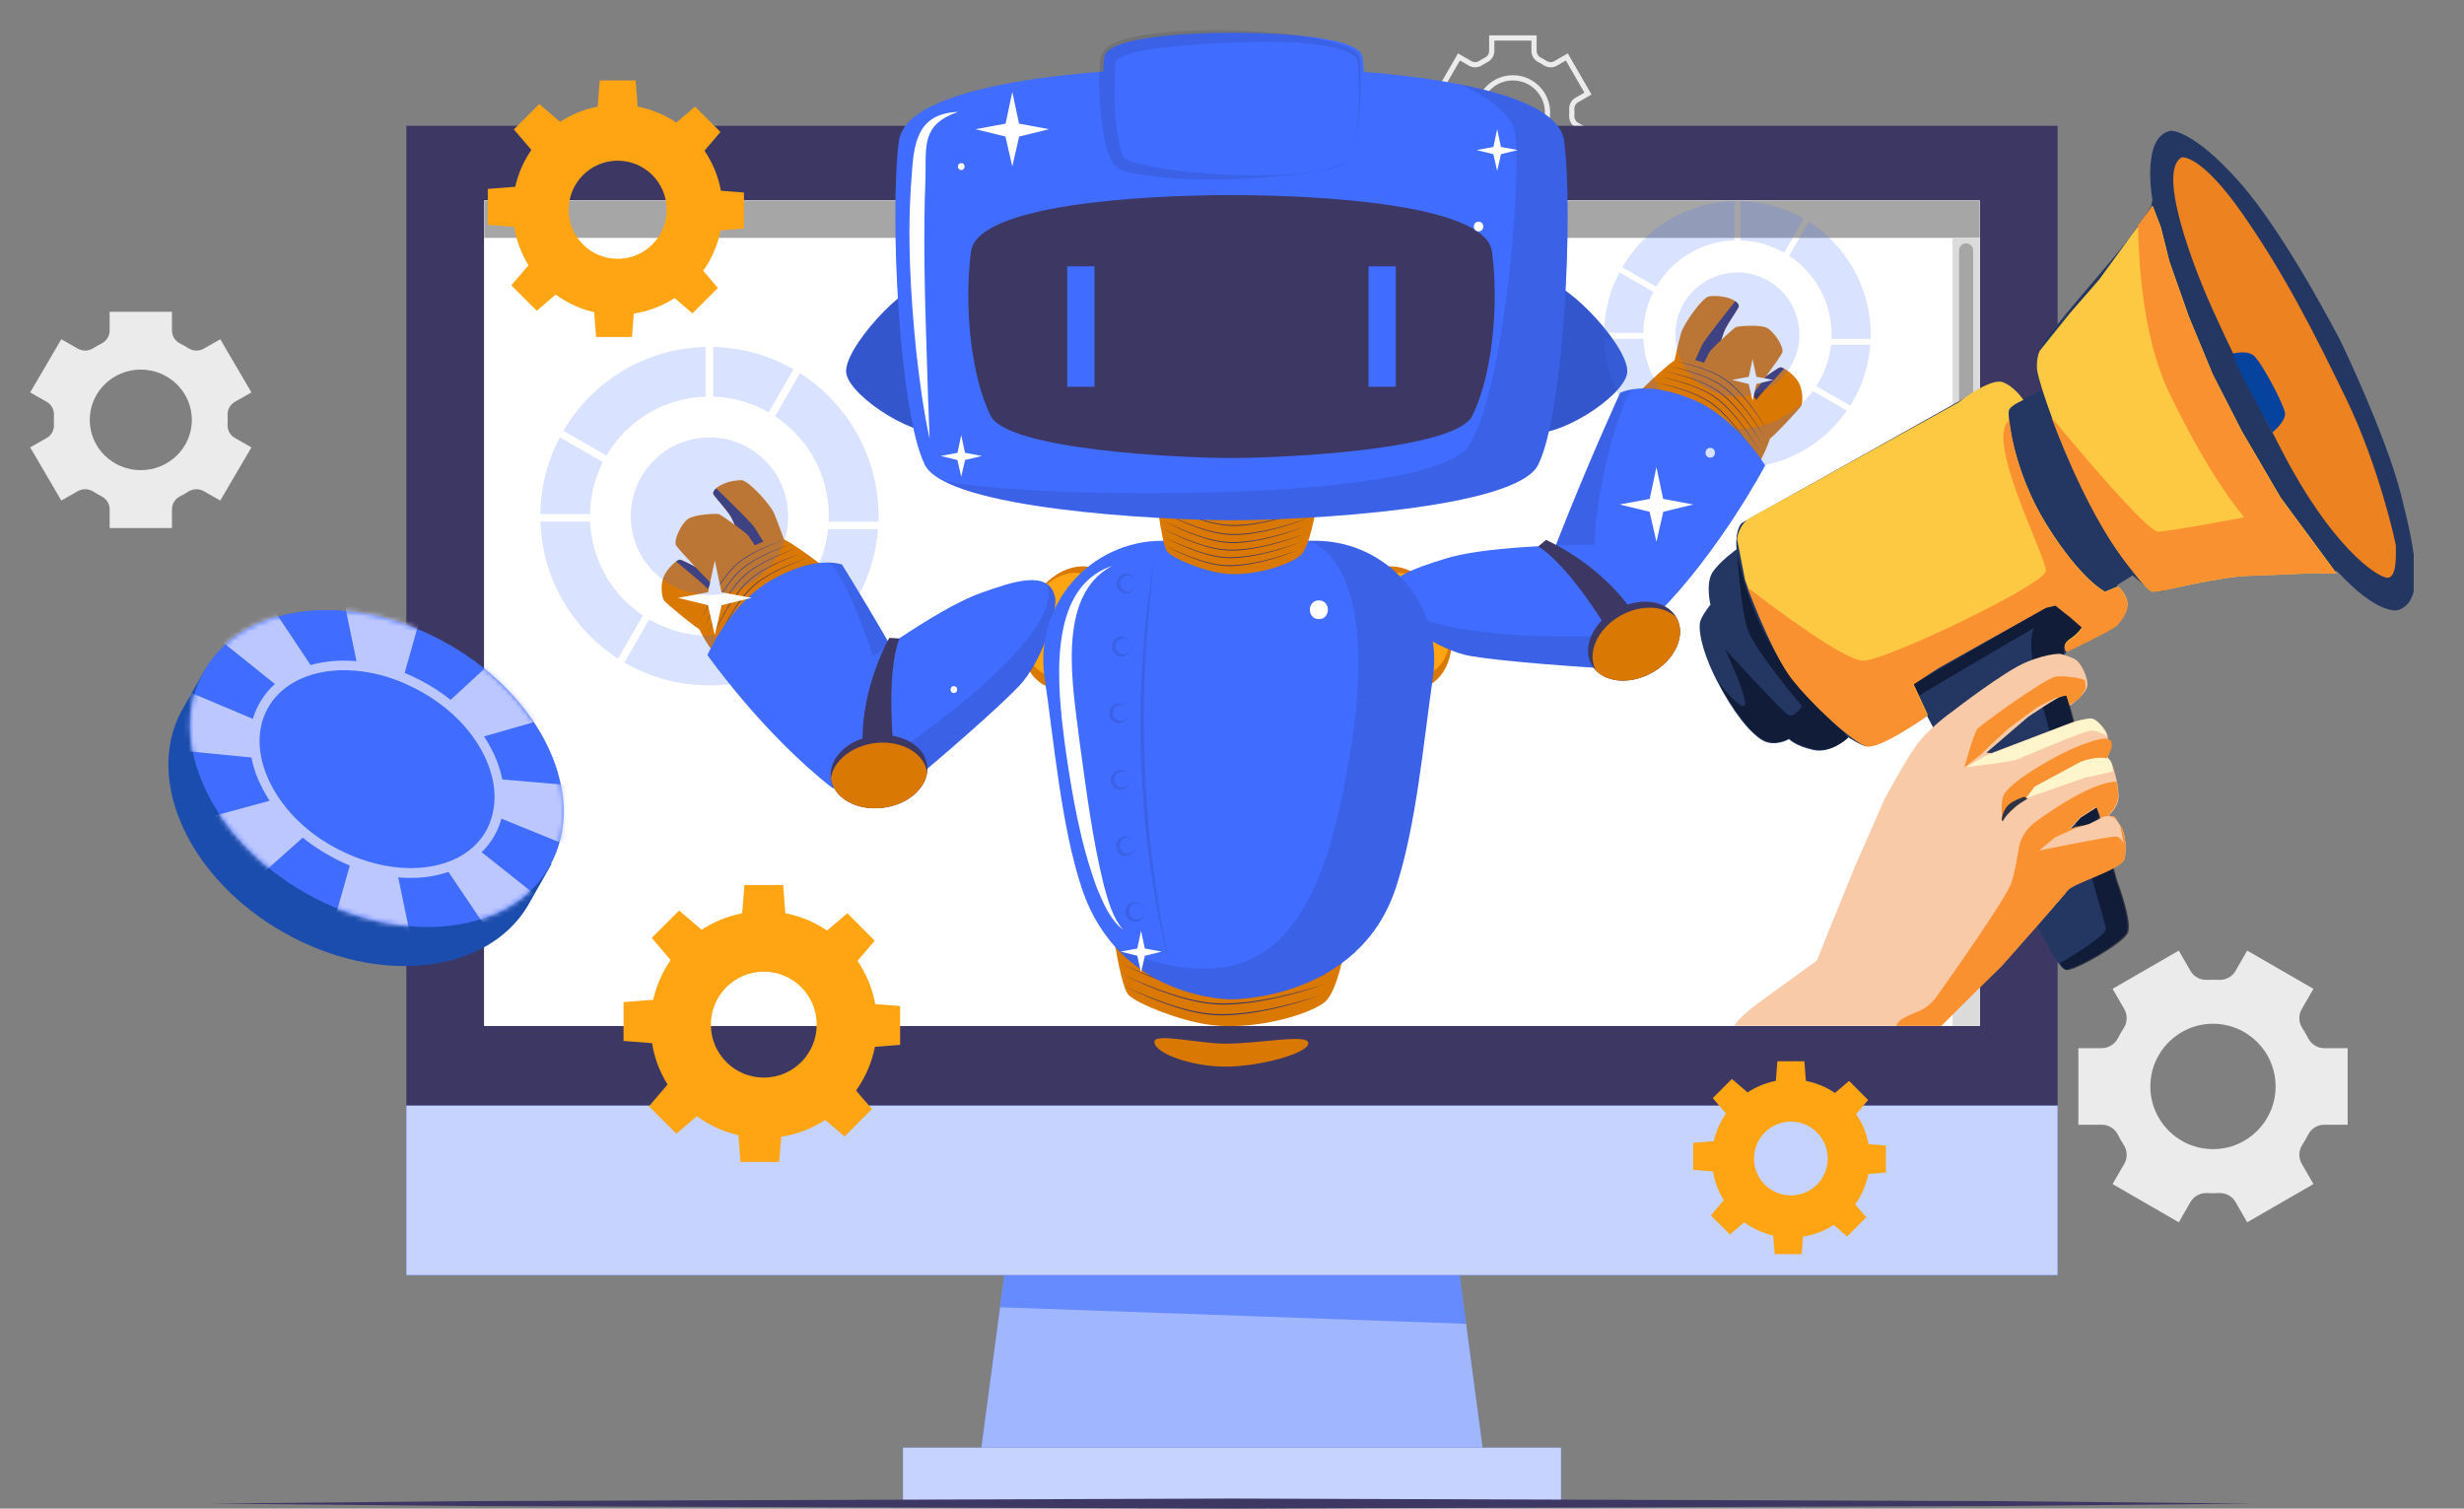 <svg width="490" height="300" viewBox="0 0 490 300" fill="none" xmlns="http://www.w3.org/2000/svg">
<rect x="0" y="0" width="490" height="300" fill="#808080" stroke="none"/>
<path d="M435.611 239.023C436.296 237.835 437.599 237.181 438.967 237.252C439.338 237.271 439.712 237.28 440.086 237.28C440.465 237.28 440.841 237.271 441.214 237.252C442.577 237.183 443.875 237.833 444.558 239.017L446.891 243.064L460.058 235.459L457.728 231.413C457.044 230.226 457.112 228.766 457.861 227.619C458.273 226.987 458.653 226.333 458.996 225.657C459.616 224.441 460.843 223.659 462.207 223.659H466.862V208.436H462.207C460.844 208.436 459.616 207.654 458.996 206.438C458.653 205.763 458.273 205.108 457.861 204.476C457.111 203.329 457.044 201.869 457.728 200.682L460.058 196.637L446.891 189.031L444.546 193.095C443.864 194.276 442.567 194.926 441.206 194.856C440.835 194.837 440.462 194.828 440.087 194.828C439.713 194.828 439.339 194.837 438.968 194.856C437.6 194.926 436.298 194.272 435.614 193.084L433.284 189.032L420.116 196.637L422.444 200.671C423.129 201.858 423.063 203.317 422.316 204.464C421.903 205.099 421.523 205.757 421.179 206.435C420.56 207.653 419.331 208.437 417.966 208.437H413.312V223.66H417.966C419.331 223.66 420.56 224.443 421.179 225.661C421.523 226.34 421.903 226.998 422.316 227.632C423.064 228.78 423.129 230.239 422.444 231.425L420.116 235.46L433.284 243.065L435.611 239.023ZM427.628 216.053C427.628 209.169 433.21 203.581 440.087 203.581C446.964 203.581 452.534 209.169 452.534 216.053C452.534 222.937 446.964 228.513 440.087 228.513C433.209 228.513 427.628 222.937 427.628 216.053Z" fill="#EBEBEB"/>
<path d="M9.29 79.906C10.258 80.457 10.789 81.503 10.732 82.601C10.717 82.899 10.709 83.199 10.709 83.499C10.709 83.804 10.717 84.106 10.732 84.404C10.789 85.499 10.259 86.542 9.295 87.09L6 88.962L12.193 99.536L15.487 97.665C16.454 97.116 17.643 97.17 18.577 97.772C19.091 98.103 19.625 98.408 20.174 98.684C21.164 99.182 21.802 100.167 21.802 101.262V105H34.197V101.262C34.197 100.167 34.834 99.181 35.825 98.684C36.374 98.408 36.908 98.103 37.422 97.772C38.356 97.171 39.545 97.117 40.511 97.665L43.806 99.536L49.999 88.962L46.691 87.079C45.729 86.532 45.199 85.49 45.257 84.398C45.272 84.1 45.28 83.8 45.28 83.499C45.28 83.199 45.272 82.899 45.257 82.601C45.2 81.503 45.733 80.457 46.7 79.908L50 78.037L43.807 67.464L40.522 69.333C39.556 69.883 38.368 69.83 37.433 69.23C36.916 68.898 36.38 68.593 35.828 68.316C34.836 67.82 34.198 66.833 34.198 65.737V62H21.802V65.737C21.802 66.834 21.163 67.82 20.172 68.316C19.62 68.593 19.083 68.898 18.567 69.23C17.632 69.83 16.444 69.883 15.478 69.333L12.194 67.464L6.001 78.037L9.29 79.906ZM27.995 73.495C33.6 73.495 38.151 77.978 38.151 83.501C38.151 89.023 33.6 93.495 27.995 93.495C22.389 93.495 17.849 89.023 17.849 83.501C17.849 77.978 22.389 73.495 27.995 73.495Z" fill="#EBEBEB"/>
<path d="M288.166 19.9C288.823 20.279 289.183 21 289.145 21.758C289.134 21.963 289.129 22.17 289.129 22.378C289.129 22.587 289.134 22.796 289.145 23.002C289.183 23.756 288.823 24.475 288.169 24.853L285.934 26.144L290.136 33.434L292.371 32.144C293.027 31.765 293.833 31.802 294.467 32.218C294.816 32.446 295.178 32.656 295.551 32.846C296.224 33.189 296.655 33.869 296.655 34.624V37.201H305.066V34.624C305.066 33.869 305.498 33.189 306.171 32.846C306.544 32.656 306.906 32.446 307.254 32.218C307.888 31.802 308.695 31.765 309.35 32.144L311.585 33.434L315.788 26.144L313.543 24.846C312.89 24.468 312.531 23.75 312.569 22.996C312.58 22.791 312.585 22.584 312.585 22.377C312.585 22.17 312.58 21.963 312.569 21.757C312.531 21 312.892 20.278 313.549 19.9L315.788 18.61L311.585 11.32L309.356 12.609C308.701 12.988 307.894 12.951 307.26 12.537C306.91 12.309 306.546 12.099 306.171 11.908C305.498 11.566 305.066 10.885 305.066 10.13V7.553H296.655V10.13C296.655 10.886 296.222 11.566 295.549 11.908C295.174 12.099 294.81 12.309 294.46 12.537C293.826 12.951 293.02 12.988 292.364 12.609L290.136 11.32L285.934 18.61L288.166 19.9ZM300.858 15.479C304.661 15.479 307.749 18.57 307.749 22.378C307.749 26.185 304.661 29.269 300.858 29.269C297.054 29.269 293.974 26.185 293.974 22.378C293.973 18.57 297.054 15.479 300.858 15.479Z" stroke="#EBEBEB" stroke-width="1.036" stroke-miterlimit="10"/>
<path d="M310.426 287.875H179.566V298.821H310.426V287.875Z" fill="#406CFF"/>
<path opacity="0.7" d="M310.426 287.875H179.566V298.821H310.426V287.875Z" fill="white"/>
<path d="M294.844 287.882H195.148L200.65 246.68H289.342L294.844 287.882Z" fill="#406CFF"/>
<g opacity="0.5">
<path d="M294.844 287.882H195.148L200.65 246.68H289.342L294.844 287.882Z" fill="white"/>
</g>
<g opacity="0.6">
<path d="M291.558 263.251L198.877 259.954L200.649 246.68H289.342L291.558 263.251Z" fill="#406CFF"/>
</g>
<path d="M409.188 25.016H80.803V253.567H409.188V25.016Z" fill="#3D3763"/>
<path d="M409.188 219.855H80.803V253.569H409.188V219.855Z" fill="#406CFF"/>
<path opacity="0.7" d="M409.188 219.855H80.803V253.569H409.188V219.855Z" fill="white"/>
<path d="M393.693 39.877H96.297V204H393.693V39.877Z" fill="white"/>
<path d="M393.693 39.877H96.297V204H393.693V39.877Z" fill="white"/>
<path d="M393.693 39.877H96.297V47.304H393.693V39.877Z" fill="#A6A6A6"/>
<path d="M101.747 43.59C101.747 44.284 101.185 44.845 100.493 44.845C99.8 44.845 99.238 44.283 99.238 43.59C99.238 42.896 99.8 42.334 100.493 42.334C101.185 42.334 101.747 42.896 101.747 43.59Z" fill="#C7C7C7"/>
<path d="M106.87 43.59C106.87 44.284 106.308 44.845 105.616 44.845C104.923 44.845 104.361 44.283 104.361 43.59C104.361 42.896 104.923 42.334 105.616 42.334C106.308 42.334 106.87 42.896 106.87 43.59Z" fill="white"/>
<path d="M111.991 43.59C111.991 44.284 111.429 44.845 110.737 44.845C110.044 44.845 109.482 44.283 109.482 43.59C109.482 42.896 110.044 42.334 110.737 42.334C111.43 42.334 111.991 42.896 111.991 43.59Z" fill="#406CFF"/>
<path d="M393.692 47.305H388.285V204.001H393.692V47.305Z" fill="#DBDBDB"/>
<path d="M390.986 111.647C390.215 111.647 389.59 111.021 389.59 110.249V49.79C389.59 49.018 390.215 48.393 390.986 48.393C391.757 48.393 392.382 49.019 392.382 49.79V110.249C392.383 111.021 391.758 111.647 390.986 111.647Z" fill="#A6A6A6"/>
<path d="M122.837 20.819C111.308 20.819 101.963 30.174 101.963 41.715C101.963 53.251 111.308 62.606 122.837 62.606C134.361 62.606 143.707 53.251 143.707 41.715C143.707 30.174 134.361 20.819 122.837 20.819ZM122.837 51.47C117.45 51.47 113.087 47.103 113.087 41.715C113.087 36.322 117.45 31.955 122.837 31.955C128.22 31.955 132.582 36.322 132.582 41.715C132.581 47.103 128.219 51.47 122.837 51.47Z" fill="#FFA412"/>
<path d="M126.849 21.687H118.822L119.266 16H126.405L126.849 21.687Z" fill="#FFA412"/>
<path d="M111.574 24.395L105.899 30.076L102.195 25.741L107.243 20.688L111.574 24.395Z" fill="#FFA412"/>
<path d="M102.681 37.121V45.156L97 44.712V37.566L102.681 37.121Z" fill="#FFA412"/>
<path d="M105.385 52.414L111.06 58.095L106.729 61.803L101.682 56.75L105.385 52.414Z" fill="#FFA412"/>
<path d="M118.098 61.313H126.124L125.68 67H118.541L118.098 61.313Z" fill="#FFA412"/>
<path d="M133.375 58.605L139.05 52.924L142.754 57.26L137.706 62.313L133.375 58.605Z" fill="#FFA412"/>
<path d="M142.268 45.878V37.844L147.949 38.288V45.434L142.268 45.878Z" fill="#FFA412"/>
<path d="M139.564 30.585L133.889 24.905L138.22 21.197L143.267 26.25L139.564 30.585Z" fill="#FFA412"/>
<path d="M151.894 181.202C139.448 181.202 129.359 191.301 129.359 203.76C129.359 216.214 139.448 226.313 151.894 226.313C164.336 226.313 174.425 216.214 174.425 203.76C174.425 191.301 164.336 181.202 151.894 181.202ZM151.894 214.291C146.079 214.291 141.369 209.577 141.369 203.76C141.369 197.939 146.079 193.224 151.894 193.224C157.705 193.224 162.415 197.939 162.415 203.76C162.415 209.577 157.705 214.291 151.894 214.291Z" fill="#FFA412"/>
<path d="M156.221 182.14H147.557L148.036 176H155.742L156.221 182.14Z" fill="#FFA412"/>
<path d="M139.731 185.06L133.604 191.194L129.605 186.513L135.055 181.059L139.731 185.06Z" fill="#FFA412"/>
<path d="M130.133 198.801V207.474L124 206.995V199.28L130.133 198.801Z" fill="#FFA412"/>
<path d="M133.055 215.312L139.182 221.445L134.507 225.446L129.057 219.992L133.055 215.312Z" fill="#FFA412"/>
<path d="M146.777 224.917H155.442L154.963 231.057H147.256L146.777 224.917Z" fill="#FFA412"/>
<path d="M163.273 221.997L169.399 215.864L173.398 220.545L167.949 225.999L163.273 221.997Z" fill="#FFA412"/>
<path d="M172.867 208.257V199.583L179.001 200.063V207.776L172.867 208.257Z" fill="#FFA412"/>
<path d="M169.949 191.747L163.822 185.614L168.499 181.611L173.948 187.067L169.949 191.747Z" fill="#FFA412"/>
<path d="M356.141 214.66C347.468 214.66 340.438 221.698 340.438 230.38C340.438 239.058 347.468 246.096 356.141 246.096C364.811 246.096 371.841 239.058 371.841 230.38C371.841 221.698 364.811 214.66 356.141 214.66ZM356.141 237.718C352.088 237.718 348.807 234.433 348.807 230.38C348.807 226.323 352.088 223.038 356.141 223.038C360.19 223.038 363.472 226.323 363.472 230.38C363.472 234.433 360.19 237.718 356.141 237.718Z" fill="#FFA412"/>
<path d="M359.157 215.314H353.119L353.453 211.035H358.823L359.157 215.314Z" fill="#FFA412"/>
<path d="M347.665 217.349L343.395 221.623L340.609 218.362L344.407 214.561L347.665 217.349Z" fill="#FFA412"/>
<path d="M340.977 226.924V232.968L336.703 232.634V227.258L340.977 226.924Z" fill="#FFA412"/>
<path d="M343.012 238.43L347.282 242.704L344.024 245.492L340.227 241.691L343.012 238.43Z" fill="#FFA412"/>
<path d="M352.576 245.123H358.614L358.28 249.402H352.91L352.576 245.123Z" fill="#FFA412"/>
<path d="M364.07 243.088L368.34 238.814L371.126 242.076L367.328 245.877L364.07 243.088Z" fill="#FFA412"/>
<path d="M370.756 233.513V227.469L375.03 227.803V233.179L370.756 233.513Z" fill="#FFA412"/>
<path d="M368.723 222.009L364.453 217.735L367.711 214.945L371.508 218.747L368.723 222.009Z" fill="#FFA412"/>
<path d="M139.372 125.25C138.962 125.365 132.458 119.974 132.063 119.441C131.667 118.909 131.287 116.713 131.884 114.94C132.48 113.166 134.583 111.308 135.203 111.298C135.823 111.289 143.172 115.332 143.689 116.061C144.207 116.792 143.605 124.067 139.372 125.25Z" fill="#D97803"/>
<path d="M143.688 116.062C143.172 115.332 135.824 111.289 135.2 111.298C135.04 111.299 134.772 111.431 134.459 111.654C136.58 113.402 140.011 116.273 140.61 116.961C141.444 117.917 141.808 121.601 141.584 123.805C143.81 121.289 144.095 116.64 143.688 116.062Z" fill="#3D3763"/>
<path d="M141.821 98.042C142.03 96.833 144.574 95.491 147.467 95.488C148.75 95.487 153.136 100.209 153.931 102.055C154.727 103.902 156.784 109.611 156.809 110.192C156.833 110.773 149.332 111.127 148.76 110.694C148.188 110.26 146.468 104.221 144.973 102.165C143.479 100.109 141.748 98.463 141.821 98.042Z" fill="#D97803"/>
<path d="M154.697 110.695C152.597 109.605 150.843 106.01 149.997 104.814C149.255 103.77 144.499 99.126 142.412 97.109C142.084 97.411 141.872 97.734 141.821 98.043C141.747 98.464 143.477 100.109 144.973 102.167C146.468 104.224 148.189 110.263 148.761 110.698C149.132 110.978 152.444 110.927 154.697 110.695Z" fill="#3D3763"/>
<path d="M142.384 116.764C141.84 116.711 134.611 108.91 134.423 108.422C133.959 107.216 135.53 104.172 136.771 103.225C138.011 102.277 142.424 102.104 142.912 102.22C143.399 102.337 147.852 105.579 148.543 106.226C149.235 106.874 153.316 113.47 153.231 113.752C153.145 114.035 143.017 116.825 142.384 116.764Z" fill="#D97803"/>
<path d="M166.698 114.961C165.654 114.024 156.493 106.888 154.867 106.88C153.241 106.872 148.584 108.874 145.753 111.058C141.998 113.954 138.857 119.781 138.503 122.877C138.148 125.974 146.761 136.362 147.685 136.28C148.61 136.198 156.589 133.283 160.466 129.251C165.022 124.514 167.642 115.808 166.698 114.961Z" fill="#D97803"/>
<path d="M155.887 107.379C154.026 108.025 152.21 108.797 150.457 109.69C148.713 110.59 147.027 111.657 145.692 113.098C144.342 114.523 143.233 116.167 142.228 117.856C141.243 119.56 140.341 121.314 139.557 123.123C140.284 121.29 141.155 119.515 142.138 117.803C143.131 116.101 144.227 114.441 145.578 112.99C146.944 111.542 148.654 110.483 150.41 109.597C152.171 108.706 154.007 107.967 155.887 107.379Z" fill="#3D3763"/>
<path d="M157.167 108.253C155.227 108.925 153.332 109.729 151.506 110.66C149.687 111.598 147.929 112.71 146.536 114.213C145.129 115.7 143.974 117.413 142.926 119.175C141.898 120.951 140.958 122.781 140.143 124.667C140.902 122.756 141.811 120.906 142.836 119.121C143.871 117.347 145.013 115.617 146.422 114.104C147.846 112.594 149.627 111.491 151.458 110.566C153.294 109.639 155.207 108.867 157.167 108.253Z" fill="#3D3763"/>
<path d="M158.347 109.092C156.337 109.787 154.374 110.619 152.483 111.584C150.599 112.555 148.778 113.706 147.334 115.262C145.876 116.803 144.681 118.578 143.595 120.402C142.532 122.242 141.559 124.138 140.715 126.092C141.502 124.113 142.444 122.197 143.506 120.35C144.578 118.512 145.762 116.72 147.221 115.155C148.695 113.591 150.54 112.449 152.435 111.49C154.337 110.528 156.318 109.729 158.347 109.092Z" fill="#3D3763"/>
<path d="M159.16 110.138C157.149 110.833 155.187 111.665 153.295 112.629C151.411 113.601 149.59 114.753 148.147 116.308C146.689 117.849 145.493 119.624 144.408 121.448C143.344 123.288 142.371 125.184 141.527 127.138C142.315 125.159 143.257 123.243 144.318 121.396C145.391 119.557 146.574 117.766 148.033 116.2C149.507 114.637 151.352 113.495 153.248 112.536C155.149 111.574 157.13 110.775 159.16 110.138Z" fill="#3D3763"/>
<path d="M160.4 111.041C158.32 111.76 156.287 112.621 154.328 113.619C152.377 114.624 150.491 115.816 148.996 117.428C147.487 119.023 146.249 120.861 145.126 122.75C144.025 124.655 143.018 126.618 142.145 128.641C142.961 126.594 143.936 124.61 145.035 122.697C146.146 120.794 147.371 118.94 148.882 117.319C150.407 115.701 152.317 114.517 154.279 113.526C156.249 112.53 158.3 111.702 160.4 111.041Z" fill="#3D3763"/>
<path d="M161.84 111.946C159.702 112.684 157.615 113.567 155.603 114.593C153.599 115.625 151.662 116.849 150.127 118.504C148.576 120.143 147.305 122.03 146.152 123.971C145.021 125.928 143.988 127.944 143.092 130.022C143.931 127.92 144.934 125.883 146.062 123.919C147.203 121.965 148.462 120.061 150.013 118.396C151.579 116.734 153.539 115.519 155.555 114.5C157.577 113.476 159.683 112.626 161.84 111.946Z" fill="#3D3763"/>
<path d="M163.166 112.85C160.946 113.614 158.778 114.531 156.689 115.596C154.609 116.668 152.596 117.939 151.002 119.658C149.392 121.36 148.072 123.32 146.875 125.335C145.701 127.368 144.628 129.461 143.699 131.62C144.572 129.437 145.613 127.322 146.785 125.283C147.97 123.255 149.278 121.277 150.888 119.55C152.513 117.824 154.549 116.562 156.641 115.504C158.74 114.441 160.926 113.556 163.166 112.85Z" fill="#3D3763"/>
<path d="M164.518 113.641C162.237 114.425 160.01 115.366 157.863 116.46C155.725 117.561 153.658 118.867 152.02 120.632C150.366 122.381 149.01 124.395 147.781 126.465C146.574 128.553 145.473 130.704 144.52 132.921C145.417 130.68 146.487 128.507 147.691 126.412C148.908 124.328 150.252 122.298 151.906 120.523C153.576 118.75 155.666 117.454 157.815 116.366C159.972 115.276 162.217 114.368 164.518 113.641Z" fill="#3D3763"/>
<path d="M184.015 140.736C175.934 125.87 167.448 112.269 167.448 112.269C167.448 112.269 162.182 110.157 153.017 115.581C145.056 120.292 140.676 130.263 140.676 130.263C140.676 130.263 151.698 145.924 165.573 156.733C180.839 154.771 179.638 148.974 184.015 140.736Z" fill="#406CFF"/>
<path opacity="0.1" d="M184.015 140.731C180.028 148.239 180.661 153.715 169.288 156.121C169.734 155.819 177.191 150.833 176.198 141.177C175.363 132.906 167.446 112.271 164.523 111.867C166.438 111.867 167.446 112.271 167.446 112.271C167.446 112.271 175.939 125.874 184.015 140.731Z" fill="black"/>
<path d="M204.864 120.304C201.77 126.581 203.017 133.719 207.65 136.244C212.284 138.77 218.548 135.729 221.642 129.45C224.735 123.173 223.487 116.035 218.855 113.51C214.222 110.984 207.958 114.026 204.864 120.304Z" fill="#D97803"/>
<path d="M205.018 120.382C202.398 125.679 203.457 131.702 207.355 133.826C207.427 133.855 207.502 133.907 207.574 133.936C211.465 135.868 216.601 133.296 219.164 128.093C221.462 123.413 220.906 118.146 218.028 115.518C217.657 115.191 217.248 114.895 216.806 114.653C212.908 112.529 207.618 115.09 205.018 120.382Z" fill="#FFA412"/>
<path d="M176.75 159.29C187.901 150.085 198.508 140.756 202.669 136.403C207.005 131.872 210.475 121.576 209.79 118.659C208.488 113.105 201.168 115.786 195.246 117.846C187.911 120.397 175.502 128.891 163.984 137.533C165.023 147.243 168.106 155.509 176.75 159.29Z" fill="#406CFF"/>
<path opacity="0.1" d="M202.668 136.407C198.508 140.759 187.898 150.082 176.756 159.29C174.107 158.137 171.977 156.552 170.264 154.636C184.53 146.091 211.666 125.902 208.254 116.175C208.988 116.694 209.52 117.5 209.794 118.653C210.471 121.579 207.002 131.868 202.668 136.407Z" fill="black"/>
<path d="M177.847 150.391C177.847 150.391 175.977 134.411 178.861 126.964L176.856 126.841C176.856 126.841 170.167 138.376 171.778 151.123L177.847 150.391Z" fill="#3D3763"/>
<path d="M165.228 154.693C165.228 154.711 165.236 154.73 165.236 154.749C165.741 158.68 170.382 161.315 175.645 160.63C180.292 160.034 183.87 157.072 184.36 153.668C184.426 153.195 184.438 152.712 184.38 152.229C183.91 148.27 179.243 145.607 173.953 146.282C168.672 146.967 164.758 150.726 165.228 154.693Z" fill="#3D3763"/>
<path d="M165.236 154.748C165.742 158.68 170.382 161.314 175.645 160.629C180.292 160.033 183.871 157.071 184.36 153.667C183.854 149.736 179.205 147.101 173.942 147.776C169.304 148.373 165.725 151.344 165.236 154.748Z" fill="#D97803"/>
<path d="M351.677 87.423C352.098 87.485 357.862 81.306 358.186 80.728C358.509 80.149 358.606 77.922 357.789 76.24C356.971 74.558 354.648 72.983 354.032 73.052C353.416 73.121 346.644 78.07 346.223 78.861C345.803 79.651 347.327 86.79 351.677 87.423Z" fill="#D97803"/>
<path d="M346.223 78.862C346.641 78.072 353.414 73.123 354.034 73.052C354.193 73.033 354.476 73.13 354.815 73.311C352.934 75.315 349.897 78.602 349.39 79.361C348.685 80.415 348.794 84.115 349.297 86.273C346.769 84.062 345.893 79.487 346.223 78.862Z" fill="#3D3763"/>
<path d="M345.784 60.749C345.422 59.576 342.728 58.571 339.858 58.937C338.584 59.099 334.837 64.342 334.283 66.276C333.73 68.21 332.416 74.134 332.466 74.713C332.516 75.293 340.001 74.686 340.514 74.183C341.026 73.68 341.963 67.472 343.183 65.24C344.403 63.01 345.909 61.158 345.784 60.749Z" fill="#D97803"/>
<path d="M334.625 74.942C336.57 73.592 337.851 69.802 338.538 68.508C339.141 67.377 343.265 62.164 345.078 59.898C345.442 60.155 345.693 60.449 345.783 60.748C345.91 61.156 344.404 63.009 343.183 65.24C341.963 67.472 341.025 73.682 340.513 74.185C340.181 74.511 336.89 74.883 334.625 74.942Z" fill="#3D3763"/>
<path d="M347.611 79.39C348.144 79.267 354.32 70.606 354.444 70.099C354.751 68.844 352.804 66.027 351.453 65.245C350.103 64.464 345.703 64.855 345.234 65.033C344.766 65.212 340.763 68.995 340.16 69.726C339.557 70.456 336.349 77.52 336.47 77.788C336.591 78.057 346.992 79.531 347.611 79.39Z" fill="#D97803"/>
<path d="M323.264 80.707C324.181 79.644 332.356 71.396 333.969 71.18C335.581 70.965 340.454 72.356 343.541 74.16C347.634 76.553 351.492 81.93 352.238 84.956C352.985 87.982 345.766 99.386 344.839 99.423C343.912 99.46 335.627 97.588 331.266 94.084C326.145 89.968 322.437 81.667 323.264 80.707Z" fill="#D97803"/>
<path d="M333.021 71.804C334.949 72.206 336.85 72.74 338.701 73.403C340.546 74.072 342.354 74.915 343.862 76.174C345.382 77.415 346.691 78.903 347.904 80.451C349.098 82.015 350.217 83.64 351.225 85.334C350.27 83.609 349.18 81.959 347.987 80.388C346.785 78.826 345.487 77.319 343.962 76.053C342.422 74.791 340.592 73.96 338.737 73.305C336.876 72.645 334.962 72.147 333.021 71.804Z" fill="#3D3763"/>
<path d="M331.861 72.836C333.871 73.255 335.853 73.81 337.783 74.5C339.707 75.198 341.592 76.077 343.166 77.389C344.751 78.684 346.115 80.236 347.379 81.849C348.624 83.48 349.79 85.175 350.839 86.941C349.843 85.144 348.705 83.424 347.461 81.785C346.208 80.157 344.854 78.588 343.264 77.268C341.659 75.953 339.752 75.085 337.818 74.402C335.879 73.715 333.883 73.195 331.861 72.836Z" fill="#3D3763"/>
<path d="M330.797 73.818C332.879 74.251 334.932 74.825 336.931 75.54C338.924 76.263 340.876 77.172 342.506 78.532C344.149 79.873 345.562 81.481 346.87 83.152C348.159 84.841 349.366 86.597 350.452 88.427C349.419 86.565 348.241 84.785 346.953 83.088C345.655 81.402 344.252 79.776 342.606 78.41C340.944 77.048 338.969 76.15 336.967 75.442C334.958 74.731 332.892 74.191 330.797 73.818Z" fill="#3D3763"/>
<path d="M330.127 74.959C332.209 75.392 334.262 75.966 336.261 76.681C338.254 77.404 340.206 78.313 341.836 79.672C343.479 81.014 344.892 82.621 346.2 84.293C347.489 85.981 348.696 87.737 349.782 89.568C348.749 87.707 347.571 85.927 346.283 84.229C344.985 82.544 343.582 80.918 341.936 79.552C340.275 78.19 338.299 77.291 336.297 76.584C334.289 75.871 332.222 75.332 330.127 74.959Z" fill="#3D3763"/>
<path d="M329.008 76.013C331.163 76.46 333.289 77.053 335.36 77.794C337.422 78.542 339.445 79.483 341.133 80.891C342.834 82.28 344.296 83.945 345.65 85.675C346.985 87.424 348.234 89.242 349.358 91.137C348.287 89.211 347.067 87.368 345.733 85.611C344.389 83.866 342.937 82.183 341.233 80.768C339.513 79.358 337.468 78.428 335.395 77.695C333.316 76.96 331.176 76.4 329.008 76.013Z" fill="#3D3763"/>
<path d="M327.699 77.094C329.913 77.552 332.096 78.161 334.223 78.922C336.341 79.69 338.418 80.656 340.152 82.102C341.899 83.529 343.401 85.24 344.791 87.016C346.162 88.812 347.444 90.68 348.597 92.627C347.497 90.649 346.243 88.757 344.873 86.952C343.492 85.16 342.001 83.432 340.251 81.98C338.485 80.532 336.386 79.577 334.257 78.824C332.122 78.067 329.925 77.493 327.699 77.094Z" fill="#3D3763"/>
<path d="M326.498 78.16C328.797 78.635 331.064 79.267 333.273 80.057C335.473 80.854 337.631 81.857 339.432 83.359C341.245 84.841 342.804 86.617 344.248 88.463C345.671 90.328 347.003 92.268 348.199 94.29C347.056 92.237 345.753 90.273 344.33 88.399C342.896 86.538 341.347 84.744 339.53 83.237C337.698 81.734 335.518 80.741 333.308 79.958C331.091 79.172 328.81 78.575 326.498 78.16Z" fill="#3D3763"/>
<path d="M325.26 79.116C327.622 79.603 329.951 80.252 332.219 81.063C334.479 81.882 336.696 82.912 338.546 84.455C340.41 85.978 342.011 87.802 343.494 89.699C344.957 91.615 346.323 93.609 347.552 95.686C346.376 93.578 345.038 91.561 343.577 89.636C342.104 87.725 340.513 85.883 338.646 84.334C336.763 82.789 334.525 81.77 332.254 80.966C329.978 80.158 327.634 79.543 325.26 79.116Z" fill="#3D3763"/>
<path d="M309.379 108.484C315.499 92.707 322.181 78.133 322.181 78.133C322.181 78.133 327.136 75.366 336.917 79.574C345.413 83.23 351.029 92.56 351.029 92.56C351.029 92.56 342.094 109.501 329.71 121.994C314.317 121.998 314.77 116.095 309.379 108.484Z" fill="#406CFF"/>
<path opacity="0.1" d="M309.377 108.479C314.289 115.416 314.359 120.928 325.945 121.862C325.464 121.619 317.432 117.626 317.187 107.924C316.961 99.614 322.182 78.135 325.03 77.362C323.131 77.607 322.183 78.136 322.183 78.136C322.183 78.136 315.493 92.712 309.377 108.479Z" fill="black"/>
<path d="M287.007 120.301C290.1 126.578 288.853 133.716 284.22 136.241C279.587 138.767 273.323 135.726 270.229 129.447C267.135 123.17 268.382 116.032 273.016 113.507C277.649 110.981 283.913 114.023 287.007 120.301Z" fill="#D97803"/>
<path d="M286.854 120.379C289.474 125.676 288.415 131.699 284.517 133.823C284.445 133.852 284.37 133.904 284.298 133.933C280.407 135.865 275.271 133.293 272.708 128.09C270.409 123.41 270.966 118.144 273.844 115.515C274.215 115.188 274.624 114.892 275.066 114.65C278.964 112.526 284.254 115.088 286.854 120.379Z" fill="#FFA412"/>
<path d="M326.866 133.346C312.432 132.615 298.359 131.46 292.425 130.451C286.245 129.402 277.326 123.21 276.137 120.46C273.874 115.225 281.345 113.007 287.327 111.124C294.735 108.791 309.756 108.2 324.149 108.261C329.101 116.674 331.551 125.15 326.866 133.346Z" fill="#406CFF"/>
<path opacity="0.1" d="M292.432 130.453C298.364 131.463 312.435 132.611 326.865 133.35C328.304 130.843 329.07 128.299 329.303 125.738C312.76 127.397 278.95 127.394 275.894 117.549C275.614 118.403 275.667 119.369 276.134 120.458C277.334 123.21 286.249 129.397 292.432 130.453Z" fill="black"/>
<path d="M320.683 126.858C320.683 126.858 312.662 112.916 305.91 108.66L307.446 107.364C307.446 107.364 319.688 112.629 325.99 123.822L320.683 126.858Z" fill="#3D3763"/>
<path d="M333.375 122.777C333.385 122.792 333.39 122.812 333.401 122.827C335.338 126.284 333.182 131.169 328.551 133.763C324.465 136.059 319.828 135.817 317.407 133.378C317.073 133.037 316.775 132.657 316.535 132.235C314.553 128.777 316.712 123.853 321.36 121.237C326.006 118.633 331.387 119.312 333.375 122.777Z" fill="#3D3763"/>
<path d="M333.401 122.827C335.338 126.284 333.182 131.169 328.551 133.762C324.465 136.059 319.828 135.817 317.407 133.378C315.47 129.921 317.632 125.03 322.259 122.43C326.337 120.138 330.981 120.387 333.401 122.827Z" fill="#D97803"/>
<path d="M220.073 175.896C220.188 178.072 222.506 196.01 224.436 197.862C226.366 199.713 234.332 202.867 240.34 203.761C248.308 204.947 259.076 202.332 263.233 199.454C267.389 196.575 269.644 175.811 268.443 174.851C267.241 173.891 254.214 167.94 244.731 167.818C233.589 167.674 219.969 173.931 220.073 175.896Z" fill="#D97803"/>
<path d="M223.824 196.178C226.822 197.602 229.918 198.843 233.084 199.881C236.249 200.903 239.545 201.684 242.875 201.67C246.204 201.689 249.506 201.204 252.741 200.553C255.97 199.864 259.161 199.027 262.276 197.999C259.2 199.117 256.021 200.01 252.785 200.711C249.549 201.39 246.241 201.906 242.881 201.913C239.506 201.899 236.193 201.084 233.029 200.034C229.855 198.982 226.776 197.685 223.824 196.178Z" fill="#3D3763"/>
<path d="M223.348 193.799C226.471 195.285 229.7 196.579 233 197.663C236.299 198.729 239.736 199.544 243.208 199.53C246.679 199.549 250.123 199.043 253.495 198.364C256.861 197.645 260.188 196.772 263.435 195.698C260.226 196.861 256.911 197.792 253.538 198.521C250.164 199.228 246.716 199.767 243.213 199.773C239.696 199.758 236.241 198.909 232.944 197.815C229.636 196.719 226.425 195.368 223.348 193.799Z" fill="#3D3763"/>
<path d="M222.951 191.574C226.186 193.115 229.528 194.457 232.947 195.579C236.365 196.684 239.924 197.528 243.521 197.514C247.116 197.533 250.683 197.008 254.175 196.304C257.662 195.559 261.108 194.653 264.47 193.54C261.146 194.743 257.713 195.706 254.22 196.462C250.725 197.194 247.155 197.75 243.527 197.756C239.885 197.742 236.308 196.863 232.893 195.73C229.465 194.597 226.139 193.198 222.951 191.574Z" fill="#3D3763"/>
<path d="M223.248 189.546C226.482 191.086 229.825 192.429 233.244 193.55C236.662 194.656 240.221 195.499 243.818 195.486C247.413 195.505 250.979 194.98 254.472 194.276C257.958 193.532 261.404 192.626 264.766 191.513C261.442 192.716 258.009 193.679 254.516 194.434C251.022 195.166 247.451 195.723 243.823 195.729C240.181 195.715 236.604 194.836 233.189 193.703C229.762 192.568 226.437 191.17 223.248 189.546Z" fill="#3D3763"/>
<path d="M222.852 187.183C226.2 188.779 229.66 190.169 233.2 191.331C236.737 192.476 240.423 193.35 244.148 193.336C247.871 193.356 251.563 192.811 255.179 192.082C258.789 191.312 262.356 190.373 265.837 189.218C262.395 190.462 258.841 191.458 255.224 192.24C251.606 192.997 247.909 193.573 244.154 193.579C240.385 193.566 236.681 192.656 233.145 191.483C229.596 190.309 226.153 188.862 222.852 187.183Z" fill="#3D3763"/>
<path d="M222.23 184.599C225.668 186.239 229.221 187.669 232.857 188.862C236.491 190.038 240.276 190.936 244.101 190.922C247.926 190.942 251.717 190.383 255.431 189.634C259.138 188.842 262.802 187.876 266.375 186.69C262.84 187.966 259.189 188.989 255.476 189.792C251.76 190.568 247.963 191.16 244.108 191.166C240.236 191.152 236.434 190.218 232.802 189.014C229.158 187.808 225.622 186.323 222.23 184.599Z" fill="#3D3763"/>
<path d="M221.74 182.134C225.309 183.839 228.999 185.324 232.774 186.563C236.546 187.785 240.477 188.718 244.451 188.705C248.422 188.725 252.359 188.143 256.216 187.364C260.065 186.542 263.869 185.539 267.579 184.305C263.907 185.629 260.116 186.689 256.26 187.523C252.402 188.33 248.46 188.942 244.456 188.948C240.438 188.934 236.489 187.966 232.718 186.716C228.935 185.463 225.263 183.922 221.74 182.134Z" fill="#3D3763"/>
<path d="M221.08 179.766C224.745 181.518 228.535 183.045 232.414 184.317C236.289 185.573 240.327 186.532 244.411 186.518C248.49 186.538 252.535 185.941 256.497 185.14C260.452 184.296 264.359 183.264 268.17 181.996C264.397 183.354 260.503 184.443 256.542 185.299C252.578 186.127 248.528 186.757 244.417 186.762C240.289 186.748 236.233 185.754 232.359 184.47C228.472 183.183 224.7 181.602 221.08 179.766Z" fill="#3D3763"/>
<path d="M284.958 134.636C283.075 147.596 281.623 164.326 277.579 176.548C270.179 198.946 244.899 198.727 244.899 198.727C244.899 198.727 222.499 198.947 215.099 176.548C211.056 164.326 209.611 147.596 207.721 134.636C205.648 120.347 216.72 107.54 231.147 107.54H261.531C275.96 107.541 287.038 120.347 284.958 134.636Z" fill="#406CFF"/>
<path opacity="0.1" d="M229.737 110.31C229.266 113.71 228.877 117.115 228.57 120.52C228.237 123.922 227.985 127.326 227.814 130.728C227.431 137.531 227.371 144.332 227.629 151.108C227.831 157.887 228.351 164.646 229.187 171.364C229.585 174.725 230.062 178.077 230.619 181.417C231.15 184.761 231.76 188.095 232.449 191.414C231.644 188.121 230.916 184.809 230.267 181.48C229.642 178.147 229.096 174.798 228.63 171.436C227.735 164.708 227.157 157.933 226.899 151.133C226.696 144.332 226.814 137.511 227.255 130.695C227.494 127.288 227.815 123.882 228.216 120.482C228.642 117.084 229.149 113.692 229.737 110.31Z" fill="black"/>
<path opacity="0.1" d="M225.817 115.954C225.865 116.869 225.196 117.845 224.185 117.996C223.695 118.072 223.153 117.942 222.737 117.6C222.322 117.259 222.061 116.709 222.04 116.14C222.024 115.571 222.246 114.993 222.638 114.609C223.028 114.223 223.563 114.039 224.056 114.067C225.076 114.12 225.805 115.04 225.817 115.954ZM225.817 115.954C225.798 115.492 225.586 115.046 225.246 114.767C224.904 114.488 224.462 114.386 224.066 114.451C223.249 114.583 222.737 115.378 222.773 116.102C222.784 116.826 223.345 117.568 224.17 117.618C224.57 117.644 225.003 117.5 225.325 117.19C225.646 116.879 225.828 116.417 225.817 115.954Z" fill="black"/>
<path opacity="0.1" d="M224.871 128.386C224.971 129.292 224.358 130.299 223.357 130.506C222.872 130.609 222.324 130.51 221.89 130.193C221.455 129.876 221.164 129.345 221.111 128.781C221.063 128.216 221.252 127.63 221.621 127.227C221.989 126.821 222.511 126.609 223.006 126.609C224.026 126.605 224.807 127.478 224.871 128.386ZM224.871 128.386C224.824 127.929 224.589 127.497 224.232 127.239C223.876 126.981 223.429 126.904 223.037 126.99C222.228 127.167 221.762 127.986 221.839 128.702C221.891 129.421 222.494 130.127 223.32 130.131C223.721 130.134 224.145 129.966 224.449 129.641C224.753 129.315 224.907 128.844 224.871 128.386Z" fill="black"/>
<path opacity="0.1" d="M224.341 141.543C224.494 142.439 223.944 143.478 222.958 143.743C222.48 143.875 221.927 143.809 221.474 143.518C221.022 143.23 220.699 142.718 220.612 142.16C220.529 141.601 220.682 141.006 221.028 140.583C221.371 140.157 221.879 139.915 222.373 139.886C223.392 139.821 224.222 140.642 224.341 141.543ZM224.341 141.543C224.268 141.09 224.007 140.675 223.635 140.439C223.263 140.204 222.813 140.154 222.427 140.263C221.631 140.487 221.215 141.33 221.335 142.038C221.429 142.751 222.074 143.417 222.899 143.371C223.299 143.35 223.712 143.158 223.996 142.816C224.279 142.474 224.406 141.997 224.341 141.543Z" fill="black"/>
<path opacity="0.1" d="M224.602 154.676C224.809 155.559 224.321 156.627 223.352 156.95C222.883 157.109 222.327 157.076 221.858 156.815C221.39 156.555 221.037 156.065 220.916 155.514C220.801 154.962 220.919 154.36 221.237 153.918C221.554 153.474 222.047 153.201 222.538 153.143C223.551 153.018 224.43 153.786 224.602 154.676ZM224.602 154.676C224.502 154.23 224.217 153.832 223.832 153.619C223.446 153.407 222.993 153.384 222.615 153.516C221.833 153.787 221.468 154.651 221.631 155.35C221.768 156.053 222.45 156.679 223.271 156.584C223.669 156.54 224.071 156.323 224.334 155.965C224.596 155.607 224.694 155.125 224.602 154.676Z" fill="black"/>
<path opacity="0.1" d="M225.646 167.745C225.905 168.612 225.482 169.706 224.534 170.087C224.074 170.274 223.517 170.275 223.034 170.042C222.551 169.811 222.17 169.343 222.016 168.801C221.867 168.257 221.949 167.651 222.241 167.191C222.53 166.729 223.007 166.428 223.494 166.341C224.497 166.155 225.42 166.868 225.646 167.745ZM225.646 167.745C225.519 167.305 225.21 166.926 224.813 166.737C224.416 166.548 223.963 166.552 223.593 166.706C222.829 167.023 222.516 167.907 222.72 168.593C222.899 169.287 223.617 169.869 224.431 169.725C224.825 169.657 225.213 169.418 225.454 169.045C225.695 168.674 225.764 168.187 225.646 167.745Z" fill="black"/>
<path opacity="0.1" d="M227.463 180.715C227.774 181.565 227.417 182.683 226.493 183.119C226.047 183.333 225.491 183.368 224.994 183.165C224.498 182.962 224.089 182.519 223.903 181.987C223.723 181.454 223.768 180.843 224.032 180.367C224.293 179.889 224.751 179.56 225.231 179.444C226.223 179.198 227.186 179.855 227.463 180.715ZM227.463 180.715C227.311 180.284 226.979 179.925 226.572 179.76C226.163 179.596 225.712 179.627 225.351 179.803C224.608 180.165 224.348 181.066 224.592 181.738C224.812 182.42 225.564 182.958 226.369 182.766C226.759 182.674 227.132 182.412 227.35 182.025C227.568 181.64 227.608 181.149 227.463 180.715Z" fill="black"/>
<path opacity="0.1" d="M284.961 134.633C283.075 147.602 281.621 164.318 277.576 176.553C270.177 198.946 244.898 198.73 244.898 198.73C244.898 198.73 231.453 198.859 221.951 188.514C222.037 188.557 222.138 188.585 222.225 188.629C255.738 202.636 264.03 177.98 268.766 148.006C273.588 117.457 264.836 108.292 259.51 107.542H261.525C275.964 107.541 287.034 120.352 284.961 134.633Z" fill="black"/>
<path d="M221.11 112.556C209.784 118.596 213.458 137.027 214.714 147.669C216.03 157.217 217.229 166.825 219.546 176.183C220.405 179.185 221.246 182.498 223.351 184.891C220.747 182.914 219.398 179.574 218.155 176.636C214.744 167.45 213.145 157.706 211.765 148.069C210.372 137.169 207.901 116.964 221.11 112.556Z" fill="white"/>
<path d="M229.414 93.476C229.472 95.091 230.874 108.394 232.167 109.751C233.459 111.108 238.836 113.375 242.906 113.981C248.303 114.786 255.638 112.741 258.487 110.563C261.336 108.385 263.065 92.939 262.259 92.237C261.453 91.534 252.666 87.238 246.23 87.238C238.668 87.239 229.363 92.017 229.414 93.476Z" fill="#D97803"/>
<path d="M231.764 108.508C233.785 109.537 235.875 110.428 238.014 111.17C240.153 111.899 242.382 112.447 244.643 112.404C246.902 112.387 249.148 111.995 251.351 111.48C253.549 110.937 255.723 110.285 257.848 109.492C255.749 110.351 253.582 111.046 251.379 111.597C249.175 112.132 246.925 112.548 244.644 112.585C242.354 112.607 240.112 112.033 237.975 111.283C235.83 110.533 233.752 109.599 231.764 108.508Z" fill="#3D3763"/>
<path d="M231.465 106.744C233.571 107.818 235.75 108.749 237.981 109.522C240.21 110.283 242.535 110.855 244.892 110.811C247.248 110.792 249.59 110.383 251.886 109.846C254.178 109.281 256.445 108.599 258.66 107.771C256.47 108.666 254.212 109.389 251.915 109.963C249.618 110.521 247.272 110.954 244.894 110.992C242.506 111.015 240.17 110.417 237.941 109.635C235.706 108.853 233.539 107.88 231.465 106.744Z" fill="#3D3763"/>
<path d="M231.217 105.096C233.398 106.21 235.654 107.174 237.964 107.975C240.272 108.763 242.681 109.356 245.123 109.311C247.563 109.291 249.99 108.867 252.367 108.31C254.741 107.724 257.089 107.018 259.381 106.159C257.113 107.084 254.773 107.832 252.396 108.427C250.016 109.005 247.587 109.453 245.125 109.492C242.653 109.516 240.233 108.898 237.926 108.089C235.609 107.279 233.365 106.272 231.217 105.096Z" fill="#3D3763"/>
<path d="M231.438 103.586C233.618 104.7 235.875 105.664 238.185 106.465C240.494 107.253 242.902 107.846 245.344 107.801C247.785 107.781 250.21 107.357 252.588 106.801C254.962 106.214 257.31 105.508 259.602 104.649C257.334 105.574 254.995 106.323 252.616 106.918C250.237 107.494 247.808 107.942 245.346 107.981C242.873 108.006 240.454 107.387 238.146 106.578C235.83 105.769 233.586 104.762 231.438 103.586Z" fill="#3D3763"/>
<path d="M231.193 101.834C233.45 102.988 235.787 103.988 238.178 104.817C240.569 105.634 243.062 106.247 245.591 106.202C248.118 106.181 250.63 105.741 253.091 105.165C255.549 104.557 257.98 103.826 260.353 102.936C258.004 103.892 255.582 104.667 253.12 105.282C250.657 105.879 248.141 106.343 245.593 106.383C243.034 106.408 240.528 105.768 238.14 104.931C235.742 104.092 233.419 103.05 231.193 101.834Z" fill="#3D3763"/>
<path d="M230.795 99.919C233.113 101.105 235.511 102.132 237.968 102.983C240.424 103.822 242.984 104.453 245.581 104.407C248.177 104.385 250.756 103.933 253.284 103.341C255.809 102.717 258.304 101.965 260.741 101.049C258.329 102.031 255.841 102.825 253.313 103.457C250.783 104.07 248.2 104.545 245.583 104.586C242.955 104.612 240.383 103.956 237.929 103.096C235.467 102.237 233.08 101.168 230.795 99.919Z" fill="#3D3763"/>
<path d="M230.484 98.097C232.891 99.329 235.381 100.397 237.932 101.281C240.481 102.153 243.14 102.808 245.838 102.76C248.533 102.737 251.212 102.267 253.837 101.652C256.459 101.005 259.05 100.223 261.58 99.271C259.075 100.289 256.492 101.113 253.866 101.769C251.239 102.405 248.557 102.899 245.84 102.941C243.112 102.969 240.441 102.287 237.893 101.395C235.336 100.501 232.858 99.391 230.484 98.097Z" fill="#3D3763"/>
<path d="M230.061 96.342C232.532 97.609 235.09 98.707 237.711 99.615C240.33 100.51 243.061 101.184 245.833 101.135C248.603 101.111 251.354 100.629 254.051 99.996C256.744 99.331 259.405 98.527 262.005 97.548C259.431 98.593 256.777 99.439 254.079 100.113C251.381 100.766 248.626 101.272 245.835 101.315C243.033 101.345 240.289 100.645 237.672 99.728C235.046 98.811 232.5 97.671 230.061 96.342Z" fill="#3D3763"/>
<path d="M307.392 56.042C311.931 56.125 324.429 69.582 323.56 74.305C322.691 79.029 309.172 87.759 303.439 85.894C300.977 85.094 302.896 55.96 307.392 56.042Z" fill="#406CFF"/>
<path opacity="0.2" d="M307.392 56.042C311.931 56.125 324.429 69.582 323.56 74.305C322.691 79.029 309.172 87.759 303.439 85.894C300.977 85.094 302.896 55.96 307.392 56.042Z" fill="black"/>
<path d="M184.481 56.042C179.942 56.125 167.444 69.582 168.313 74.305C169.182 79.029 182.701 87.759 188.433 85.894C190.896 85.094 188.977 55.96 184.481 56.042Z" fill="#406CFF"/>
<path opacity="0.2" d="M184.481 56.042C179.942 56.125 167.444 69.582 168.313 74.305C169.182 79.029 182.701 87.759 188.433 85.894C190.896 85.094 188.977 55.96 184.481 56.042Z" fill="black"/>
<path d="M305.872 92.446C301.481 101.237 259.079 103.449 244.901 103.449C230.722 103.449 188.338 101.237 183.929 92.446C178.752 82.097 176.898 42.358 178.752 28.07C180.356 15.629 222.072 13.268 244.901 13.268C267.746 13.268 309.447 15.629 311.05 28.07C312.903 42.358 311.049 82.097 305.872 92.446Z" fill="#406CFF"/>
<path d="M268.94 32.398C267.236 35.273 250.781 35.996 245.279 35.996C239.776 35.996 223.328 35.273 221.617 32.398C219.608 29.014 218.889 16.019 219.608 11.346C220.23 7.278 236.419 6.506 245.279 6.506C254.144 6.506 270.327 7.278 270.949 11.346C271.668 16.019 270.948 29.014 268.94 32.398Z" fill="#406CFF"/>
<path opacity="0.1" d="M268.241 31.817C266.139 33.846 262.777 33.824 260.047 34.381C248.431 35.788 236.611 36.503 225.009 34.384C223.758 34.019 222.45 33.779 221.459 32.638C220.309 30.923 219.927 28.825 219.54 26.937C218.735 22.108 218.338 17.284 218.742 12.399C218.812 11.985 218.755 11.719 219.044 10.892C219.663 9.61 220.579 9.102 221.33 8.674C229.534 4.568 261.971 5.256 269.516 10.286C270.156 10.774 270.553 11.573 270.535 12.398C270.696 18.754 270.659 25.887 268.241 31.817ZM268.241 31.817C270.457 26.455 270.313 20.333 270.199 14.618C270.102 13.59 270.132 12.472 269.739 11.522C264.873 6.477 238.198 8.666 230.687 9.538C227.833 10.019 224.053 10.275 221.894 12.108C221.926 11.968 221.837 12.438 221.807 12.743C221.457 18.71 221.441 25.193 223.198 30.913C223.359 31.306 223.331 31.286 223.795 31.585C230.962 35.048 262.174 36.762 268.241 31.817Z" fill="black"/>
<path d="M292.77 82.707C289.429 89.395 255.686 91.078 244.9 91.078C234.113 91.078 200.383 89.395 197.029 82.707C193.09 74.834 191.68 60.931 193.09 50.06C194.31 40.595 227.532 38.798 244.9 38.798C262.28 38.798 295.49 40.594 296.709 50.06C298.12 60.93 296.709 74.834 292.77 82.707Z" fill="#3D3763"/>
<path d="M217.65 52.961H212.225V76.913H217.65V52.961Z" fill="#406CFF"/>
<path d="M277.572 52.961H272.146V76.913H277.572V52.961Z" fill="#406CFF"/>
<path opacity="0.1" d="M305.866 92.439C301.475 101.229 259.08 103.448 244.901 103.448C232.549 103.448 198.792 101.763 187.391 95.508C200.361 99.096 284.993 100.653 292.306 88.389C299.634 76.083 302.974 30.806 301.059 25.531C299.202 20.415 290.68 16.957 290.147 16.756C301.606 18.975 310.33 22.52 311.05 28.068C312.905 42.349 311.048 82.093 305.866 92.439Z" fill="black"/>
<path d="M190.526 22.246C183.212 24.79 184.196 28.959 184.04 35.523C183.59 47.035 183.898 58.443 184.274 69.952C184.448 75.707 184.617 81.464 184.87 87.239C183.611 81.584 182.888 75.836 182.227 70.093C181.055 58.604 180.37 46.928 181.266 35.397C181.711 28.751 182.18 22.596 190.526 22.246Z" fill="white"/>
<path d="M229.564 207.161C229.564 209.485 236.995 212.109 243.709 212.109C250.423 212.109 260.177 209.485 260.177 207.462C260.177 205.438 250.383 207.612 243.39 207.536C238.217 207.481 229.564 205.362 229.564 207.161Z" fill="#D97803"/>
<path d="M134.824 118.887L140.808 117.78L142.145 111.466L143.482 117.78L149.466 118.89L143.508 120.348L142.145 126.312L140.782 120.348L134.824 118.887Z" fill="white"/>
<path d="M322.086 100.318L328.069 99.21L329.406 92.897L330.743 99.21L336.727 100.321L330.769 101.778L329.406 107.742L328.043 101.778L322.086 100.318Z" fill="white"/>
<path d="M193.992 25.691L199.976 24.583L201.312 18.27L202.65 24.583L208.633 25.694L202.676 27.151L201.312 33.115L199.95 27.151L193.992 25.691Z" fill="white"/>
<path d="M344.43 75.544L347.774 74.925L348.521 71.397L349.269 74.925L352.613 75.546L349.283 76.361L348.521 79.694L347.759 76.361L344.43 75.544Z" fill="white"/>
<path d="M187.062 90.667L190.407 90.048L191.154 86.519L191.902 90.048L195.246 90.668L191.916 91.483L191.154 94.816L190.392 91.483L187.062 90.667Z" fill="white"/>
<path d="M222.822 189.237L226.167 188.618L226.914 185.089L227.662 188.618L231.006 189.239L227.675 190.053L226.914 193.386L226.152 190.053L222.822 189.237Z" fill="white"/>
<path d="M293.641 29.841L296.985 29.222L297.732 25.692L298.48 29.222L301.824 29.842L298.495 30.657L297.732 33.991L296.971 30.657L293.641 29.841Z" fill="white"/>
<path d="M340.104 91.009C341.352 91.009 341.354 89.068 340.104 89.068C338.857 89.068 338.855 91.009 340.104 91.009Z" fill="white"/>
<path d="M294.03 46.018C295.277 46.018 295.28 44.077 294.03 44.077C292.783 44.077 292.78 46.018 294.03 46.018Z" fill="white"/>
<path d="M191.157 33.802C192.04 33.802 192.041 32.429 191.157 32.429C190.274 32.429 190.272 33.802 191.157 33.802Z" fill="white"/>
<path d="M189.69 137.817C190.573 137.817 190.574 136.443 189.69 136.443C188.807 136.443 188.806 137.817 189.69 137.817Z" fill="white"/>
<path d="M262.276 123.117C264.669 123.117 264.672 119.396 262.276 119.396C259.884 119.396 259.88 123.117 262.276 123.117Z" fill="white"/>
<g opacity="0.2">
<path d="M371.934 68.558C371.605 72.999 370.18 77.122 367.933 80.68L361.189 76.781C362.766 74.366 363.802 71.562 364.132 68.558H371.934Z" fill="#406CFF"/>
<path d="M372.016 66.53C372.016 66.813 372.016 67.096 371.993 67.379H364.214C364.225 67.096 364.237 66.814 364.237 66.53C364.237 59.981 360.883 54.219 355.799 50.862L359.694 44.111C367.097 48.824 372.016 57.106 372.016 66.53Z" fill="#406CFF"/>
<path d="M358.684 43.498L354.801 50.249C352.211 48.764 349.258 47.881 346.092 47.787V40C350.67 40.094 354.965 41.354 358.684 43.498Z" fill="#406CFF"/>
<path d="M344.915 40V47.787C338.289 47.987 332.523 51.639 329.357 57.023L322.613 53.135C327.12 45.431 335.405 40.2 344.915 40Z" fill="#406CFF"/>
<path d="M328.791 58.06C327.544 60.51 326.826 63.279 326.779 66.2H319C319.047 61.853 320.141 57.765 322.048 54.16L328.791 58.06Z" fill="#406CFF"/>
<path d="M335.062 82.104L331.167 88.854C324.058 84.284 319.28 76.39 319.01 67.378H326.789C327.059 73.516 330.273 78.888 335.062 82.104Z" fill="#406CFF"/>
<path d="M367.274 81.657C362.496 88.561 354.528 93.073 345.502 93.073C340.642 93.073 336.087 91.765 332.168 89.468L336.063 82.729C338.84 84.355 342.065 85.286 345.501 85.286C351.645 85.286 357.094 82.329 360.518 77.746L367.274 81.657Z" fill="#406CFF"/>
<path d="M356.871 71.338C359.517 65.052 356.572 57.81 350.293 55.162C344.014 52.514 336.78 55.462 334.134 61.747C331.488 68.032 334.434 75.274 340.712 77.922C346.991 80.571 354.225 77.623 356.871 71.338Z" fill="#406CFF"/>
</g>
<g opacity="0.2">
<path d="M174.596 105.214C174.179 110.846 172.372 116.075 169.522 120.587L160.971 115.642C162.97 112.579 164.284 109.024 164.702 105.214H174.596Z" fill="#406CFF"/>
<path d="M174.703 102.644C174.703 103.002 174.703 103.36 174.673 103.72H164.808C164.823 103.361 164.837 103.003 164.837 102.644C164.837 94.338 160.584 87.032 154.137 82.774L159.077 74.213C168.465 80.19 174.703 90.692 174.703 102.644Z" fill="#406CFF"/>
<path d="M157.793 73.437L152.869 81.998C149.585 80.115 145.839 78.995 141.824 78.875V69C147.63 69.12 153.077 70.718 157.793 73.437Z" fill="#406CFF"/>
<path d="M140.332 69V78.875C131.93 79.129 124.617 83.76 120.602 90.588L112.051 85.657C117.766 75.887 128.274 69.254 140.332 69Z" fill="#406CFF"/>
<path d="M119.884 91.901C118.302 95.009 117.392 98.52 117.332 102.224H107.467C107.526 96.712 108.914 91.528 111.332 86.956L119.884 91.901Z" fill="#406CFF"/>
<path d="M127.839 122.394L122.899 130.954C113.885 125.158 107.825 115.148 107.482 103.72H117.348C117.691 111.503 121.765 118.316 127.839 122.394Z" fill="#406CFF"/>
<path d="M168.688 121.826C162.628 130.58 152.524 136.302 141.077 136.302C134.914 136.302 129.138 134.644 124.168 131.731L129.108 123.185C132.63 125.247 136.719 126.427 141.077 126.427C148.867 126.427 155.777 122.677 160.12 116.865L168.688 121.826Z" fill="#406CFF"/>
<path d="M141.083 118.312C149.723 118.312 156.728 111.301 156.728 102.651C156.728 94.002 149.723 86.99 141.083 86.99C132.442 86.99 125.438 94.002 125.438 102.651C125.438 111.301 132.442 118.312 141.083 118.312Z" fill="#406CFF"/>
</g>
<path d="M107.818 170.788C108.875 158.287 99.997 143.84 84.881 135.271C69.672 126.727 52.729 126.66 42.599 134.082L40.822 133.056L36.058 141.443C28.666 155.342 37.725 174.948 56.582 185.519C75.345 196.115 96.822 193.665 104.926 180.176L109.689 171.789L107.818 170.788Z" fill="#1B4DAE"/>
<path d="M60.956 177.7C79.952 188.392 101.618 185.924 109.348 172.19C117.078 158.455 107.946 138.653 88.95 127.962C69.954 117.271 48.288 119.738 40.558 133.473C32.827 147.207 41.96 167.009 60.956 177.7Z" fill="#406CFF"/>
<mask id="mask0_1440_2461" style="mask-type:luminance" maskUnits="userSpaceOnUse" x="37" y="121" width="76" height="64">
<path d="M60.954 177.7C79.95 188.392 101.616 185.924 109.346 172.19C117.076 158.455 107.944 138.653 88.948 127.962C69.952 117.271 48.286 119.738 40.556 133.473C32.825 147.207 41.958 167.009 60.954 177.7Z" fill="white"/>
</mask>
<g mask="url(#mask0_1440_2461)">
<path d="M74.828 153.475L61.518 200.607C61.518 200.607 72.648 206.638 85.884 206.697L74.828 153.475Z" fill="#BCC7FF"/>
<path d="M75.889 153.686L110.279 204.662C110.279 204.662 121.189 203.141 127.785 194.864L75.889 153.686Z" fill="#BCC7FF"/>
<path d="M75.479 152.908L136.983 177.991C136.983 177.991 141.21 169.847 137.495 158.224L75.479 152.908Z" fill="#BCC7FF"/>
<path d="M75.283 152.556L41.267 101.479C41.267 101.479 30.332 102.907 23.618 111.116L75.283 152.556Z" fill="#BCC7FF"/>
<path d="M74.21 153.035L12.905 127.198C12.905 127.198 8.441 135.205 11.969 146.878L74.21 153.035Z" fill="#BCC7FF"/>
<path d="M75.014 153.425L21.428 167.983C21.428 167.983 26.126 178.042 37.882 186.409L75.014 153.425Z" fill="#BCC7FF"/>
<path d="M75.166 152.491L128.365 137.235C128.365 137.235 123.573 127.201 111.63 118.884L75.166 152.491Z" fill="#BCC7FF"/>
<path d="M75.235 152.369L88.545 105.237C88.545 105.237 77.415 99.205 64.179 99.147L75.235 152.369Z" fill="#BCC7FF"/>
</g>
<path d="M65.813 169.104C78.244 176.101 92.421 174.489 97.479 165.503C102.536 156.517 96.559 143.561 84.128 136.564C71.697 129.567 57.519 131.18 52.462 140.166C47.404 149.152 53.382 162.108 65.813 169.104Z" fill="#406CFF"/>
<path d="M50.35 152.145C49.148 147.66 49.592 143.335 51.644 139.78C56.929 130.352 71.777 128.577 84.641 135.846C90.871 139.285 95.65 144.414 98.255 150.025C100.911 155.824 100.936 161.525 98.362 166.121C95.787 170.717 90.862 173.639 84.563 174.426C78.332 175.094 71.525 173.612 65.365 170.055C59.135 166.617 54.356 161.488 51.75 155.876C51.094 154.55 50.675 153.36 50.35 152.145ZM97.762 154.164C97.461 153.042 97.067 151.946 96.555 150.781C94.143 145.519 89.558 140.738 83.683 137.505C71.767 130.783 58.134 132.232 53.303 140.738C51.002 144.86 51.064 149.951 53.451 155.12C55.862 160.383 60.448 165.163 66.322 168.397C72.196 171.63 78.604 173.118 84.342 172.482C89.987 171.87 94.402 169.285 96.703 165.163C98.432 161.896 98.813 158.088 97.762 154.164Z" fill="#BCC7FF"/>
<path d="M42 299L92.75 298.511L143.5 298.335L245 298L346.5 298.333L397.25 298.509L448 299L397.25 299.489L346.5 299.665L245 300L143.5 299.663L92.75 299.487L42 299Z" fill="#3D3763"/>
<g clip-path="url(#clip0_1440_2461)">
<path d="M383.195 142.323C383.195 142.323 372.432 148.422 371.356 148.422C370.28 148.422 367.589 146.628 367.589 146.628C367.589 146.628 364.181 149.947 360.594 149.139C357.006 148.332 355.751 146.987 355.751 146.987C355.751 146.987 353.06 148.601 350.549 147.256C348.038 145.821 344.63 141.606 341.401 135.328C338.262 129.139 337.634 124.834 338.172 123.399C338.71 121.965 340.145 120.26 340.145 120.26C340.145 120.26 339.159 116.135 340.504 113.893C341.849 111.74 345.347 109.229 345.347 109.229C345.347 109.229 344.899 105.731 346.334 104.027L392.881 77.929C392.881 77.929 395.661 75.597 397.903 76.045C400.145 76.494 402.208 79.453 402.208 79.453L406.154 77.57C406.154 77.57 403.822 73.175 405.616 69.498C407.41 65.821 419.069 53.086 423.822 46.897L427.769 41.068L428.038 39.723C428.038 39.723 425.706 27.077 431.715 26.001C431.715 26.001 436.109 25.732 445.437 36.315C454.764 46.897 465.526 67.974 465.526 67.974C465.526 67.974 474.405 86.359 477.455 98.287C480.504 110.216 482.208 119.722 476.827 121.337C476.827 121.337 472.97 122.503 464.719 113.534L463.553 113.893L453.867 113.624L443.643 114.61L437.365 115.597L429.652 117.66L427.679 117.391L424.091 114.431L420.952 116.404C420.952 116.404 423.464 118.467 422.656 121.157C421.849 123.848 411.087 129.498 411.087 129.498L410.011 130.754L411.356 140.081L420.773 175.059C420.773 175.059 424.002 183.489 422.836 185.552C421.67 187.615 412.522 192.906 410.728 192.816C408.935 192.727 401.939 177.659 401.939 177.659L383.195 142.323Z" fill="#243762"/>
<path opacity="0.6" d="M411.625 140.259L410.28 130.931L410.369 130.842L410.459 128.779L414.046 124.743L413.329 124.115L408.486 120.259L406.872 120.797L380.504 136.044L381.58 138.375C381.849 138.106 404.54 124.833 404.54 124.833C404.54 124.833 403.105 126.537 404.719 134.519C406.423 142.501 418.62 183.129 418.8 184.653C418.979 186.178 409.741 191.469 409.741 191.469C409.741 191.469 409.741 191.559 409.741 191.738C410.28 192.456 410.728 192.904 410.997 192.904C412.791 192.994 421.939 187.792 423.105 185.64C424.271 183.577 421.042 175.147 421.042 175.147L411.625 140.259Z" fill="#040A1D"/>
<path opacity="0.6" d="M367.503 146.714L366.786 145.638C366.786 145.638 358.983 139.539 352.885 129.494C346.786 119.45 345.441 109.674 345.441 109.674C345.441 109.674 346.158 120.885 347.503 125.1C348.938 129.315 358.355 140.436 358.355 140.436C358.355 140.436 356.831 142.858 355.575 142.14C354.32 141.423 343.019 129.046 343.019 129.046C343.019 129.046 348.042 139.719 346.876 140.346C345.979 140.885 342.929 137.207 341.674 135.503C344.813 141.512 348.131 145.728 350.642 147.073C353.154 148.508 355.844 146.804 355.844 146.804C355.844 146.804 357.1 148.149 360.687 148.956C363.826 149.763 366.786 147.432 367.503 146.714Z" fill="#040A1D"/>
<path d="M405.694 69.675C405.694 69.675 404.977 70.662 405.066 73.263C405.156 75.863 412.69 97.926 421.927 110.662C421.927 110.662 427.039 117.657 428.026 117.657C429.012 117.657 430.537 117.388 430.537 117.388C430.537 117.388 441.569 114.697 447.129 114.518C452.69 114.339 460.133 113.98 460.133 113.98L464.707 114.07L453.586 99.002L445.873 85.819L440.044 74.428L435.291 62.949L431.434 52.007L429.73 45.191L428.116 40.976L417.443 55.594L411.524 62.41L405.694 69.675Z" fill="#FDC942"/>
<path d="M445.785 85.73L439.955 74.34L435.202 62.86L431.346 51.918L429.641 45.102L428.027 40.887L425.157 44.833C425.337 52.456 426.144 66.985 431.166 77.658C439.866 95.864 446.323 102.86 446.323 102.86C446.323 102.86 431.794 105.64 429.193 105.73C427.041 105.819 412.601 88.6 407.938 82.949C410.987 91.201 416.099 102.77 421.839 110.662C421.839 110.662 426.951 117.658 427.937 117.658C428.924 117.658 430.449 117.389 430.449 117.389C430.449 117.389 441.48 114.698 447.041 114.519C452.601 114.339 460.045 113.981 460.045 113.981L464.619 114.07L453.498 99.003L445.785 85.73Z" fill="#FA9131"/>
<path d="M402.38 79.542C402.38 79.542 399.779 80.618 399.51 81.605C399.152 82.591 400.317 93.712 407.134 104.564C413.95 115.416 418.613 117.658 418.613 117.658L421.214 116.582C421.214 116.582 423.008 118.196 423.098 119.99C423.098 121.784 421.932 123.129 421.125 124.116C420.317 125.102 410.99 129.497 410.99 129.497C410.99 129.497 409.734 128.331 411.618 127.075C413.501 125.82 414.039 124.654 414.039 124.654L411.708 122.591L408.748 120.259L406.865 120.708L385.43 132.726L380.497 135.954L383.367 142.143C383.367 142.143 373.77 148.959 371.17 148.241C368.569 147.524 360.407 140.08 356.282 134.788C352.156 129.497 347.044 115.416 347.044 115.416L345.43 107.165C345.43 107.165 345.788 104.026 348.389 102.77C350.99 101.425 370.9 90.304 370.9 90.304L389.376 80.08C389.376 80.08 395.564 75.237 398.165 75.954C400.676 76.851 402.38 79.542 402.38 79.542Z" fill="#FDC942"/>
<path d="M421.208 116.673L418.607 117.749C418.607 117.749 413.944 115.507 407.127 104.655C401.746 96.045 399.953 87.346 399.594 83.579C394.571 87.256 407.038 110.933 406.858 113.534C406.679 116.225 375.379 131.202 370.625 131.382C366.948 131.471 353.406 121.337 347.486 116.763C348.742 120.171 352.867 130.575 356.276 134.969C360.401 140.261 368.563 147.705 371.163 148.422C373.764 149.139 383.361 142.323 383.361 142.323L380.491 136.135L385.423 132.906L406.858 120.888L408.742 120.44L411.701 122.772L414.033 124.835C414.033 124.835 413.495 126.001 411.612 127.256C409.728 128.512 410.984 129.678 410.984 129.678C410.984 129.678 420.311 125.283 421.118 124.296C421.926 123.31 423.092 121.965 423.092 120.171C423.002 118.288 421.208 116.673 421.208 116.673Z" fill="#FA9131"/>
<path d="M433.859 31.29C433.859 31.29 437.536 30.483 445.877 42.411C454.217 54.339 460.316 66.357 466.684 79.541C473.052 92.725 476.46 108.061 476.46 108.599C476.37 109.047 476.908 114.967 474.756 114.877C472.603 114.787 463.545 108.509 453.859 89.765C444.083 71.11 438.971 59.182 438.971 59.182C438.971 59.182 428.119 34.519 433.859 31.29Z" fill="#EC8220"/>
<path d="M444.092 70.299C444.092 70.299 446.692 69.581 448.127 70.657C449.652 71.823 454.226 80.523 454.405 82.137C454.585 83.841 451.894 85.994 451.894 85.994L447.051 76.936C447.051 76.936 443.733 70.657 444.092 70.299Z" fill="#06439F"/>
<path d="M359.875 235.412L376.288 213.798C376.288 213.798 377.633 211.915 378.889 211.646C380.144 211.287 382.028 210.031 382.745 208.865C383.552 207.699 383.821 206.354 384.898 205.098C385.974 203.843 398.171 191.915 398.171 191.915L404.987 184.202C404.987 184.202 410.099 178.372 411.265 176.937C412.431 175.502 421.938 172.812 422.476 170.749C423.014 168.686 422.566 165.726 421.938 164.65C421.31 163.574 420.503 162.408 420.503 162.408L418.889 162.139L415.48 163.843L411.624 164.919L413.776 162.587L417.005 160.525L417.992 163.125C417.992 163.125 421.31 161.242 421.31 158.372C421.31 155.502 420.054 152.094 420.054 152.094L419.068 150.39C419.068 150.39 419.337 148.238 419.158 146.534C418.889 144.83 417.095 143.305 416.108 143.036C415.122 142.767 412.521 143.484 412.521 143.484L396.019 149.762L395.032 149.673L403.283 142.587C403.283 142.587 409.202 138.551 410.189 138.372C411.176 138.193 411.445 138.282 411.445 138.282L411.624 140.345C411.624 140.345 414.584 138.193 415.032 136.668C415.48 135.143 413.866 131.646 412.521 131.018C411.176 130.39 409.741 130.031 409.741 130.031C409.741 130.031 407.409 129.852 403.014 131.646C398.62 133.439 388.216 141.511 388.216 141.511C388.216 141.511 383.194 145.009 380.682 148.776C378.171 152.543 374.763 158.91 374.763 158.91L368.934 172.184L363.463 185.637L361.31 191.018L350.548 198.82C350.548 198.82 344.539 202.856 344.001 205.726C343.463 208.506 346.153 217.654 346.153 217.654L351.714 229.493C351.714 229.493 354.853 234.157 356.736 235.233C358.62 236.309 359.875 235.412 359.875 235.412Z" fill="#F9CAA7"/>
<path d="M390.996 152.546C390.996 152.546 399.516 151.56 400.862 151.111C402.207 150.663 414.673 145.102 416.108 145.282C417.543 145.461 419.068 146.358 419.068 146.358C419.068 146.358 417.453 142.77 415.66 142.86C413.866 142.95 409.83 144.564 409.83 144.564L394.673 150.394L390.996 152.546Z" fill="#FFF5CC"/>
<path d="M420.138 153.441C420.138 153.441 415.205 154.517 414.488 154.696C413.77 154.965 401.932 159.091 401.932 159.091L404.533 156.311C404.533 156.311 413.86 150.75 416.55 150.66C419.331 150.66 420.048 150.571 420.138 153.441Z" fill="#FFF5CC"/>
<path d="M418.983 150.754C418.983 150.754 417.906 150.574 416.651 150.754C415.395 150.933 413.96 151.382 413.96 151.382L404.633 156.404L402.929 158.646L400.149 160.261L398.624 162.054L398.265 163.31C398.265 163.31 397.548 159.184 398.714 157.66C399.88 156.135 402.211 154.521 402.211 154.521C402.211 154.521 410.194 148.87 417.189 147.077C422.122 145.821 418.983 150.754 418.983 150.754Z" fill="#FA9131"/>
<path d="M390.635 152.634C390.635 152.634 392.518 145.729 393.236 144.921C393.953 144.114 406.778 134.787 408.931 134.518C411.173 134.339 414.491 134.966 414.581 135.325C414.76 135.684 414.76 136.939 414.76 136.939L413.594 138.823L411.532 140.258L410.904 138.285L408.751 138.823L405.164 140.617L399.334 144.921L395.657 148.33L394.043 149.944L390.635 152.634Z" fill="#FA9131"/>
<path d="M421.938 164.562C421.848 164.383 421.758 164.203 421.579 164.024L422.386 167.88C422.386 167.88 421.848 166.535 420.862 166.356C419.875 166.176 405.525 169.136 405.525 169.136L408.664 166.535C408.664 166.535 411.534 165.19 414.315 164.024L411.534 164.831L413.687 162.499L416.915 160.436L417.723 162.499L416.826 162.948C417.723 162.589 418.44 162.32 418.889 162.32C419.965 162.141 420.682 162.768 421.131 163.396C420.772 162.858 420.413 162.41 420.413 162.41L419.158 162.141C420.054 161.333 421.22 159.988 421.22 158.284C421.22 157.297 421.131 156.311 420.862 155.414C416.198 155.593 408.754 160.526 404.718 163.486C402.924 164.831 401.669 166.804 401.4 169.046C401.041 171.109 400.593 173.8 399.965 175.593C399.068 178.374 388.754 193.082 384.987 198.374C384.09 199.54 382.925 200.526 381.579 201.064C380.144 201.692 378.351 202.409 377.723 203.037C377.185 203.486 376.557 205.01 375.929 206.535C375.032 208.777 373.687 210.75 371.983 212.365C367.14 216.759 357.723 225.01 355.75 223.844C353.597 222.589 347.409 209.405 344.898 204.024C344.449 204.652 344.091 205.279 344.001 205.818C343.463 208.598 346.153 217.746 346.153 217.746L351.714 229.584C351.714 229.584 354.853 234.248 356.736 235.324C358.62 236.4 359.875 235.504 359.875 235.504L376.288 213.889C376.288 213.889 377.633 212.006 378.889 211.737C380.144 211.378 382.028 210.122 382.745 208.957C383.552 207.791 383.821 206.445 384.898 205.19C386.064 203.934 398.171 192.006 398.171 192.006L404.987 184.293C404.987 184.293 410.099 178.463 411.265 177.028C412.431 175.593 421.938 172.903 422.476 170.84C423.014 168.598 422.476 165.638 421.938 164.562Z" fill="#FA9131"/>
<path d="M403.19 158.825C402.204 159.452 401.217 159.99 400.41 160.798C399.603 161.515 398.796 162.322 398.257 163.309C398.078 163.129 398.078 162.95 398.078 162.771C398.347 161.336 398.975 160.17 400.231 159.452C400.858 159.094 401.486 158.825 402.204 158.556C402.652 158.376 402.652 158.466 403.19 158.825Z" fill="#2E3344"/>
</g>
<defs>
<clipPath id="clip0_1440_2461">
<rect width="142" height="178" fill="white" transform="translate(338 26)"/>
</clipPath>
</defs>
</svg>
